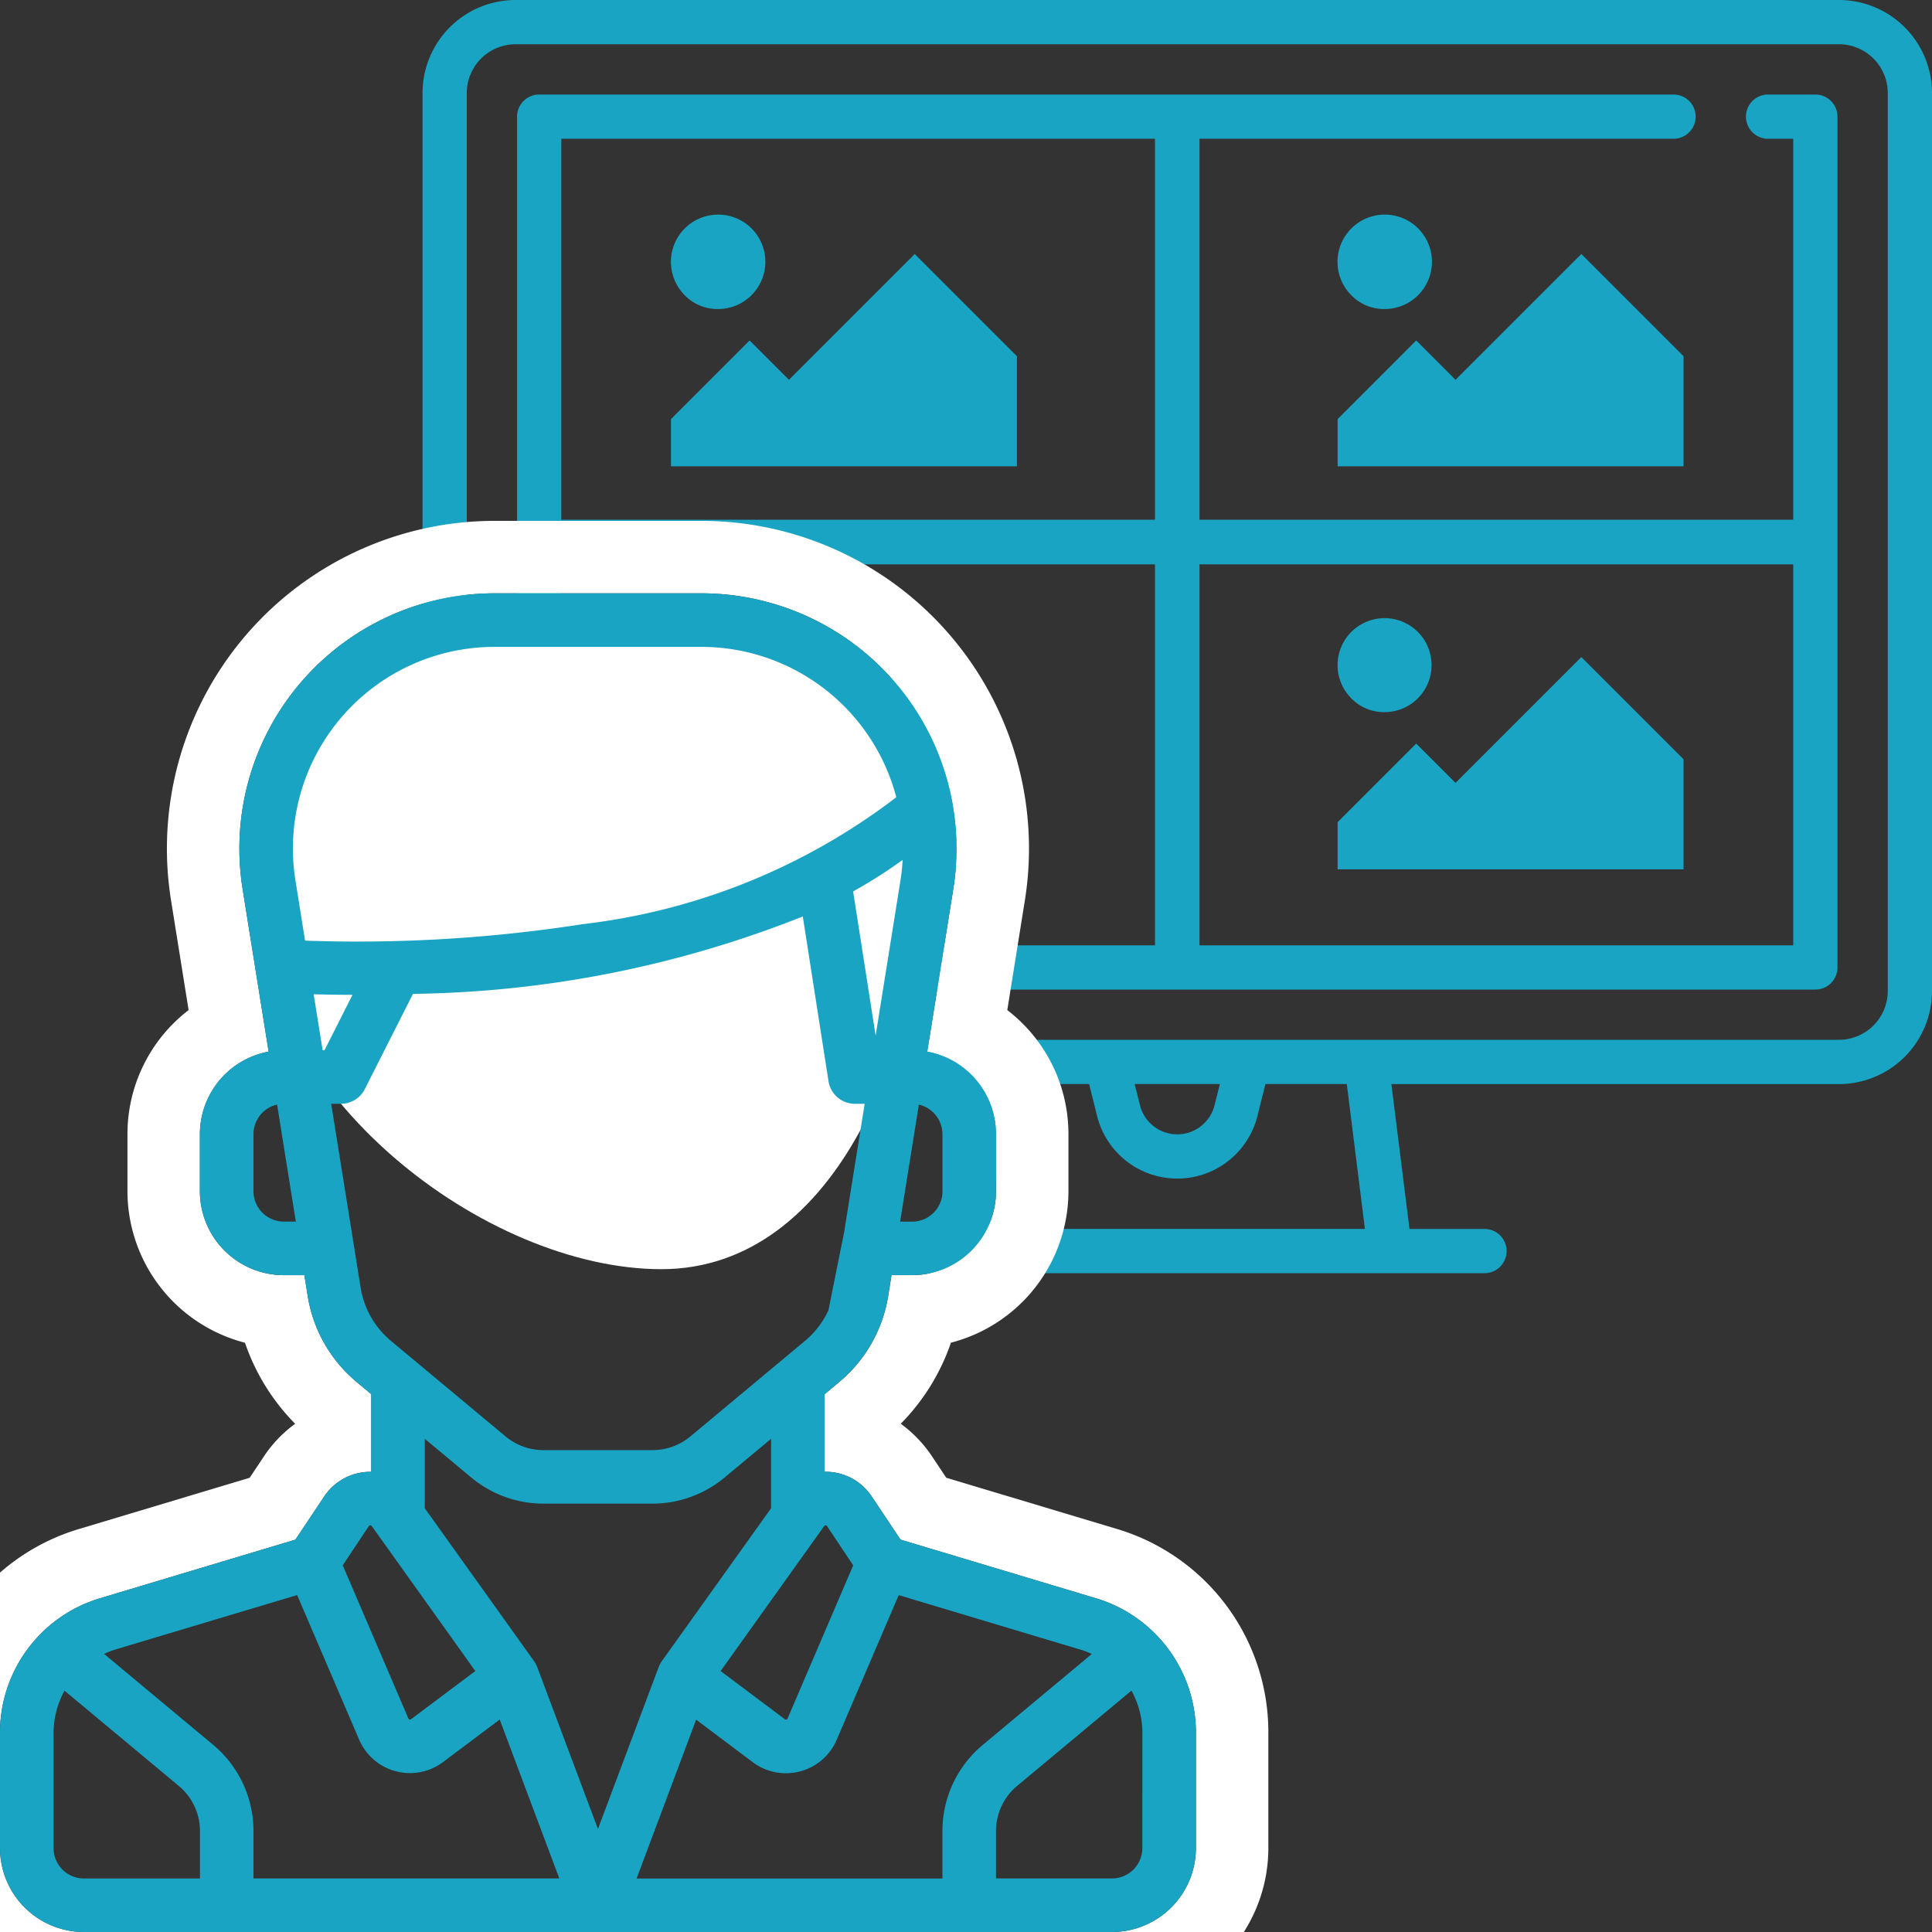 <svg id="Слой_1" data-name="Слой 1" xmlns="http://www.w3.org/2000/svg" xmlns:xlink="http://www.w3.org/1999/xlink" viewBox="0 0 40 40"><rect x="0" y="0" width="40" height="40" fill="#333333" stroke="none"/><defs><style>.cls-1{fill:none;}.cls-2{clip-path:url(#clip-path);}.cls-3{fill:#18a4c2;}.cls-4{fill:#fff;}</style><clipPath id="clip-path"><rect class="cls-1" width="40" height="40"/></clipPath></defs><title>комплексна система відеоспостереження_3</title><g class="cls-2"><path class="cls-3" d="M38.074,0H10.674A1.928,1.928,0,0,0,8.748,1.926V20.519a1.928,1.928,0,0,0,1.926,1.926H19.941l-.375,2.999H18.013a.458.458,0,1,0,0,.916H30.735a.458.458,0,1,0,0-.916h-1.553l-.375-2.999h9.267A1.928,1.928,0,0,0,40,20.519V1.926A1.928,1.928,0,0,0,38.074,0ZM28.259,25.443H20.489l.375-2.999h1.685l.165.661a1.711,1.711,0,0,0,3.32,0l.165-.661h1.685Zm-4.767-2.999H25.256l-.11.439a.796.796,0,0,1-1.544,0Zm15.592-1.926a1.011,1.011,0,0,1-1.01,1.01H10.674A1.011,1.011,0,0,1,9.664,20.519V1.926A1.011,1.011,0,0,1,10.674.916H38.074a1.011,1.011,0,0,1,1.01,1.01V20.519Z"/><path class="cls-3" d="M12.142,19.572h-.521V2.873H34.649a.458.458,0,1,0,0-.916H11.163a.458.458,0,0,0-.458.458V20.03a.458.458,0,0,0,.458.458h.979a.458.458,0,0,0,0-.916Z"/><path class="cls-3" d="M37.585,1.957h-.979a.458.458,0,1,0,0,.916h.521V19.572H14.099a.458.458,0,0,0,0,.916H37.585a.458.458,0,0,0,.458-.458V2.415A.458.458,0,0,0,37.585,1.957Z"/><path class="cls-3" d="M23.914,2.387v8.373H11.461v.916H24.372a.458.458,0,0,0,.458-.458v-8.831Z"/><path class="cls-3" d="M24.834,2.387v8.373H37.287v.916H24.376a.458.458,0,0,1-.458-.458v-8.831Z"/><path class="cls-3" d="M24.834,20.019V11.684H37.287v-.916H24.376a.458.458,0,0,0-.458.458V20.019Z"/><path class="cls-3" d="M23.914,20.019V11.684H11.461v-.916H24.372a.458.458,0,0,1,.458.458V20.019Z"/><path class="cls-3" d="M14.869,6.398a.978.978,0,0,0,.692-1.668A.978.978,0,0,0,14.177,6.113a.942.942,0,0,0,.692.285Zm0,0"/><path class="cls-3" d="M16.334,7.863l-.814-.814L13.892,8.677v.977h7.162v-2.279L18.938,5.259Zm0,0"/><path class="cls-3" d="M28.67,6.398a.978.978,0,0,0,.692-1.668.978.978,0,0,0-1.384,1.383.942.942,0,0,0,.692.285Zm0,0"/><path class="cls-3" d="M30.135,7.863l-.814-.814L27.694,8.677v.977h7.162v-2.279L32.74,5.259Zm0,0"/><path class="cls-3" d="M14.869,14.744a.973.973,0,1,0-.692-.285.942.942,0,0,0,.692.285Zm0,0"/><path class="cls-3" d="M16.334,16.209l-.814-.814L13.892,17.022v.977h7.162v-2.279l-2.116-2.116Zm0,0"/><path class="cls-3" d="M28.67,14.744a.973.973,0,1,0-.692-.285.942.942,0,0,0,.692.285Zm0,0"/><path class="cls-3" d="M30.135,16.209l-.814-.814L27.694,17.022v.977h7.162v-2.279l-2.116-2.116Zm0,0"/><path class="cls-4" d="M19.188,17.469c0-4.111-3.886-4.664-7.522-4.664s-6.333,1.639-6.333,5.75,4.725,7.722,8.361,7.722S19.188,21.581,19.188,17.469Z"/><path class="cls-4" d="M14.519,12.284a5.284,5.284,0,0,1,5.218,6.119l-.539,3.37a1.739,1.739,0,0,1,1.423,1.708v1.183A1.739,1.739,0,0,1,18.884,26.401h-.426l-.069.431a2.919,2.919,0,0,1-1.014,1.781l-.302.252v1.607l.032-.001.007 0a1.145,1.145,0,0,1,.935.51l.597.895,4.036,1.211a2.901,2.901,0,0,1,2.08,2.796v2.379A1.739,1.739,0,0,1,23.023,40H1.737A1.739,1.739,0,0,1,0,38.263V35.884a2.902,2.902,0,0,1,2.08-2.796l4.036-1.211.597-.895a1.146,1.146,0,0,1,.935-.51l.007-0.0.032 0V28.865l-.302-.252a2.919,2.919,0,0,1-1.014-1.781l-.069-.431H5.876a1.739,1.739,0,0,1-1.737-1.737V23.481a1.74,1.74,0,0,1,1.423-1.708l-.539-3.37A5.284,5.284,0,0,1,10.24,12.284h4.279m0-1.5h-4.279a6.784,6.784,0,0,0-6.699,7.856l.364,2.273a3.235,3.235,0,0,0-1.266,2.568v1.183a3.243,3.243,0,0,0,2.433,3.136,4.419,4.419,0,0,0,1.039,1.678,2.649,2.649,0,0,0-.645.672l-.297.446-3.519,1.056A4.392,4.392,0,0,0-1.5,35.884v2.379A3.241,3.241,0,0,0,1.737,41.5h21.286a3.241,3.241,0,0,0,3.237-3.237V35.884a4.392,4.392,0,0,0-3.15-4.233l-3.519-1.056-.297-.446a2.644,2.644,0,0,0-.645-.672,4.419,4.419,0,0,0,1.039-1.678,3.243,3.243,0,0,0,2.433-3.136V23.481a3.235,3.235,0,0,0-1.266-2.568l.364-2.273A6.784,6.784,0,0,0,14.519,10.784Z"/><path class="cls-3" d="M22.679,33.088l-4.036-1.211-.597-.895a1.145,1.145,0,0,0-.935-.51c-.013-0-.026 0-.039.001V28.865l.302-.252a2.919,2.919,0,0,0,1.014-1.782l.069-.431H18.884a1.739,1.739,0,0,0,1.737-1.737V23.481a1.739,1.739,0,0,0-1.423-1.708l.539-3.37A5.284,5.284,0,0,0,14.519,12.284H10.24a5.284,5.284,0,0,0-5.218,6.119l.539,3.37a1.739,1.739,0,0,0-1.423,1.708v1.183a1.739,1.739,0,0,0,1.737,1.737h.426l.069.431a2.919,2.919,0,0,0,1.014,1.782l.302.252v1.607c-.013-0-.026-.001-.039-0a1.146,1.146,0,0,0-.935.51l-.597.895L2.08,33.088A2.902,2.902,0,0,0,0,35.884v2.379A1.739,1.739,0,0,0,1.737,40h21.286a1.739,1.739,0,0,0,1.737-1.737V35.884A2.901,2.901,0,0,0,22.679,33.088Zm-.074,1.156-2.255,1.88a2.322,2.322,0,0,0-.838,1.789v.98H13.18l1.233-3.289,1.171.879a1.139,1.139,0,0,0,.685.23,1.155,1.155,0,0,0,.298-.039,1.139,1.139,0,0,0,.757-.656l1.283-2.993,3.753,1.126A1.875,1.875,0,0,1,22.605,34.243Zm-5.481-2.646.541.811-1.359,3.171a.037.037,0,0,1-.056.015L14.92,34.597l2.144-3.001h0a.037.037,0,0,1,.061.001Zm1.005-10.156-.466-2.986a10.439,10.439,0,0,0,1.025-.652,4.189,4.189,0,0,1-.045.425Zm1.384,2.04v1.183a.629.629,0,0,1-.628.628h-.249l.388-2.423A.629.629,0,0,1,19.512,23.481ZM7.063,14.859a4.17,4.17,0,0,1,3.178-1.466h4.279A4.174,4.174,0,0,1,18.557,16.506a13.196,13.196,0,0,1-6.494,2.628,30.356,30.356,0,0,1-5.747.341L6.117,18.228A4.171,4.171,0,0,1,7.063,14.859Zm-.383,6.885-.186-1.159c.249.007.518.011.804.012l-.58,1.148H6.68ZM5.876,25.292a.629.629,0,0,1-.628-.628V23.481a.629.629,0,0,1,.489-.612l.388,2.423Zm11.276,1.835a1.811,1.811,0,0,1-.486.635l-2.373,1.978a1.222,1.222,0,0,1-.781.283H11.248a1.222,1.222,0,0,1-.781-.283L8.095,27.762a1.811,1.811,0,0,1-.629-1.105L6.857,22.853h.201a.554.554,0,0,0,.495-.304l.997-1.972a22.595,22.595,0,0,0,8.071-1.603l.532,3.41a.554.554,0,0,0,.548.469h.201l-.426,2.663M9.758,30.591a2.333,2.333,0,0,0,1.49.54h2.263a2.333,2.333,0,0,0,1.49-.54l.963-.802v1.379a.541.541,0,0,0,.003.055l-2.265,3.17-.007.011-.017.027-.013.024-.012.023-.013.031-.005.012L12.38,37.867,11.125,34.521l-.005-.012-.013-.031-.012-.023-.013-.024-.017-.027-.007-.011L8.792,31.223c.002-.018.003-.036.003-.055V29.789ZM7.636,31.597a.037.037,0,0,1,.061-.001h0l2.144,3.001-1.33.997a.037.037,0,0,1-.056-.015l-1.359-3.171ZM6.152,33.024,7.435,36.016a1.139,1.139,0,0,0,.757.655,1.154,1.154,0,0,0,.298.039,1.139,1.139,0,0,0,.685-.23l1.171-.879L11.58,38.891H5.248v-.98a2.322,2.322,0,0,0-.838-1.789l-2.255-1.88a1.848,1.848,0,0,1,.245-.094ZM1.109,38.263V35.884a1.812,1.812,0,0,1,.227-.88l2.365,1.971a1.216,1.216,0,0,1,.439.937v.98H1.737A.629.629,0,0,1,1.109,38.263Zm22.542,0a.629.629,0,0,1-.628.628H20.621v-.98a1.216,1.216,0,0,1,.439-.937l2.365-1.971a1.812,1.812,0,0,1,.227.88Z"/></g></svg>